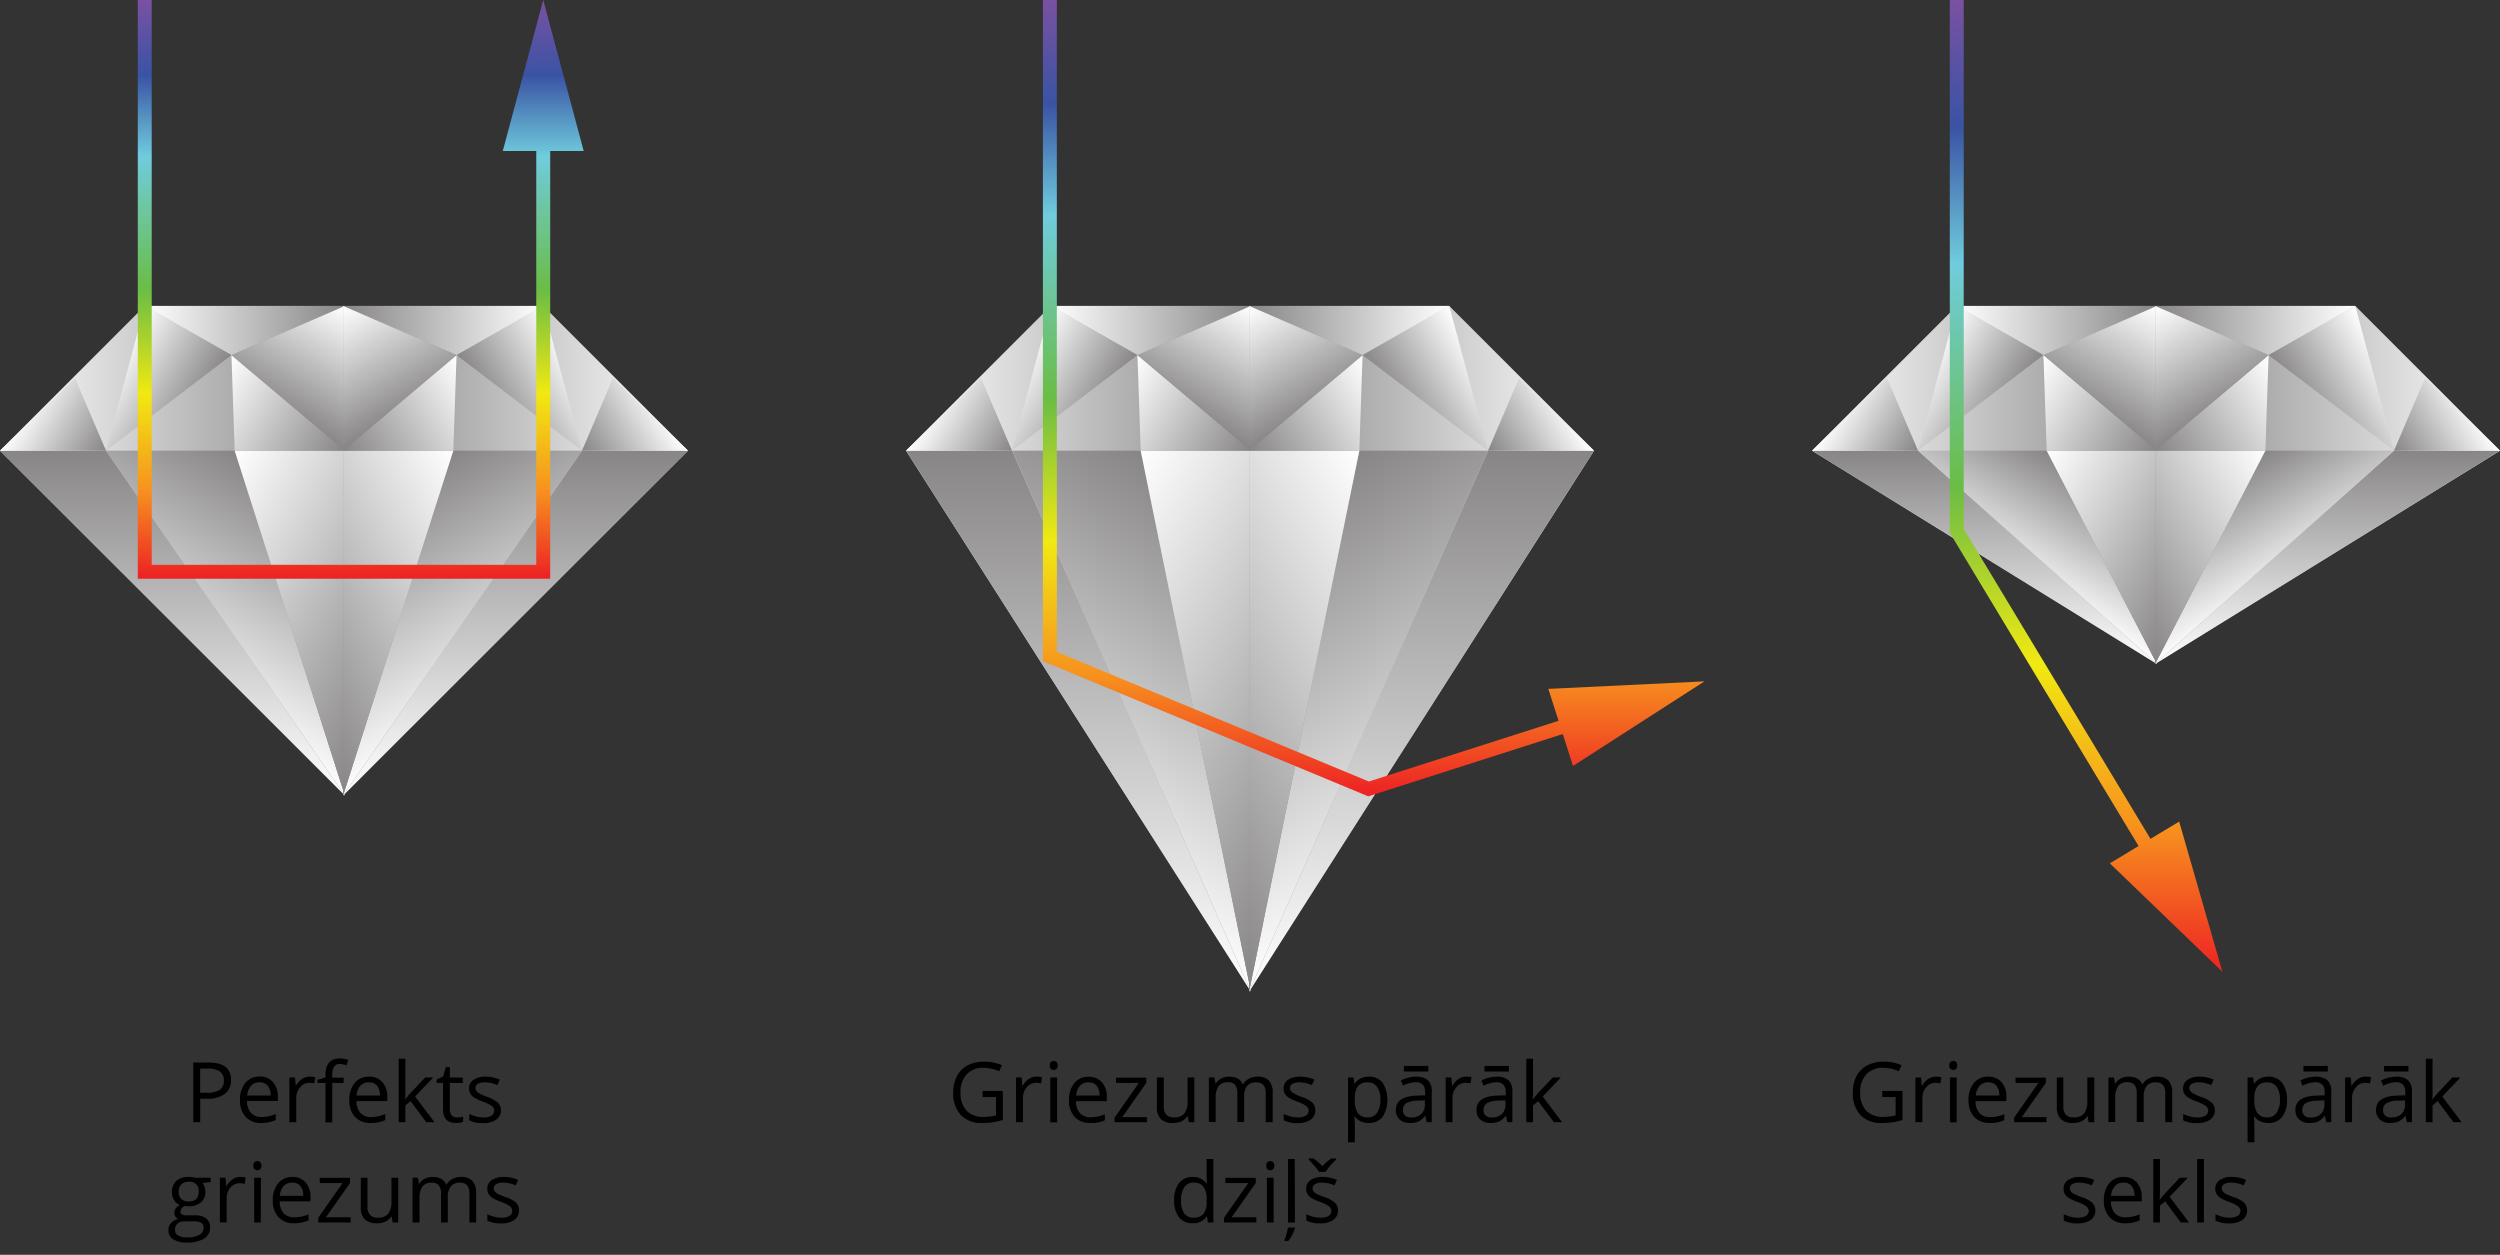 <svg xmlns="http://www.w3.org/2000/svg" xmlns:xlink="http://www.w3.org/1999/xlink" width="717.97" height="360.36" viewBox="0 0 717.97 360.36">
  <rect x="0" y="0" width="717.97" height="360.36" fill="#333333" stroke="none"/>
  <defs>
    <style>
      .cls-1 {
        fill: url(#linear-gradient);
      }

      .cls-2 {
        fill: url(#linear-gradient-2);
      }

      .cls-3 {
        fill: url(#linear-gradient-3);
      }

      .cls-4 {
        fill: url(#linear-gradient-4);
      }

      .cls-5 {
        fill: url(#linear-gradient-5);
      }

      .cls-6 {
        fill: url(#linear-gradient-6);
      }

      .cls-7 {
        fill: url(#linear-gradient-7);
      }

      .cls-8 {
        fill: url(#linear-gradient-8);
      }

      .cls-9 {
        fill: url(#linear-gradient-9);
      }

      .cls-10 {
        fill: url(#linear-gradient-10);
      }

      .cls-11 {
        fill: url(#linear-gradient-11);
      }

      .cls-12 {
        fill: url(#linear-gradient-12);
      }

      .cls-13 {
        fill: url(#linear-gradient-13);
      }

      .cls-14 {
        fill: url(#linear-gradient-14);
      }

      .cls-15 {
        fill: url(#linear-gradient-15);
      }

      .cls-16 {
        fill: url(#linear-gradient-16);
      }

      .cls-17 {
        fill: url(#linear-gradient-17);
      }

      .cls-18 {
        fill: url(#linear-gradient-18);
      }

      .cls-19 {
        fill: url(#linear-gradient-19);
      }

      .cls-20 {
        fill: url(#linear-gradient-20);
      }

      .cls-21 {
        fill: url(#linear-gradient-21);
      }

      .cls-22 {
        fill: url(#linear-gradient-22);
      }

      .cls-23 {
        fill: url(#linear-gradient-23);
      }

      .cls-24 {
        fill: url(#linear-gradient-24);
      }

      .cls-25 {
        fill: url(#linear-gradient-25);
      }

      .cls-26 {
        fill: url(#linear-gradient-26);
      }

      .cls-27 {
        fill: url(#linear-gradient-27);
      }

      .cls-28 {
        fill: url(#linear-gradient-28);
      }

      .cls-29 {
        fill: url(#linear-gradient-29);
      }

      .cls-30 {
        fill: url(#linear-gradient-30);
      }

      .cls-31 {
        fill: url(#linear-gradient-31);
      }

      .cls-32 {
        fill: url(#linear-gradient-32);
      }

      .cls-33 {
        fill: url(#linear-gradient-33);
      }

      .cls-34 {
        fill: url(#linear-gradient-34);
      }

      .cls-35 {
        fill: url(#linear-gradient-35);
      }

      .cls-36 {
        fill: url(#linear-gradient-36);
      }

      .cls-37 {
        fill: url(#linear-gradient-37);
      }

      .cls-38 {
        fill: url(#linear-gradient-38);
      }

      .cls-39 {
        fill: url(#linear-gradient-39);
      }

      .cls-40 {
        fill: url(#linear-gradient-40);
      }

      .cls-41 {
        fill: url(#linear-gradient-41);
      }

      .cls-42 {
        fill: url(#linear-gradient-42);
      }

      .cls-43 {
        fill: url(#linear-gradient-43);
      }

      .cls-44 {
        fill: url(#linear-gradient-44);
      }

      .cls-45 {
        fill: url(#linear-gradient-45);
      }

      .cls-46 {
        fill: url(#linear-gradient-46);
      }

      .cls-47 {
        fill: url(#linear-gradient-47);
      }

      .cls-48 {
        fill: url(#linear-gradient-48);
      }

      .cls-49 {
        fill: url(#linear-gradient-49);
      }

      .cls-50 {
        fill: url(#linear-gradient-50);
      }

      .cls-51 {
        fill: url(#linear-gradient-51);
      }

      .cls-52 {
        fill: url(#linear-gradient-52);
      }

      .cls-53 {
        fill: url(#linear-gradient-53);
      }

      .cls-54 {
        fill: url(#linear-gradient-54);
      }

      .cls-55, .cls-57, .cls-59, .cls-61 {
        fill: none;
      }

      .cls-55, .cls-57, .cls-59 {
        stroke-miterlimit: 10;
        stroke-width: 4px;
      }

      .cls-55 {
        stroke: url(#linear-gradient-55);
      }

      .cls-56 {
        fill: url(#linear-gradient-56);
      }

      .cls-57 {
        stroke: url(#linear-gradient-57);
      }

      .cls-58 {
        fill: url(#linear-gradient-58);
      }

      .cls-59 {
        stroke: url(#linear-gradient-59);
      }

      .cls-60 {
        fill: url(#linear-gradient-60);
      }
    </style>
    <linearGradient id="linear-gradient" y1="158.17" x2="99.05" y2="158.17" gradientUnits="userSpaceOnUse">
      <stop offset="0" stop-color="#fff"/>
      <stop offset="1" stop-color="#878585"/>
    </linearGradient>
    <linearGradient id="linear-gradient-2" x1="41.57" y1="94.92" x2="99.05" y2="94.92" xlink:href="#linear-gradient"/>
    <linearGradient id="linear-gradient-3" x1="49.52" y1="228.48" x2="49.52" y2="129.43" xlink:href="#linear-gradient"/>
    <linearGradient id="linear-gradient-4" x1="51.88" y1="201.24" x2="86.85" y2="140.66" xlink:href="#linear-gradient"/>
    <linearGradient id="linear-gradient-5" x1="120.49" y1="191.33" x2="53.87" y2="152.87" gradientUnits="userSpaceOnUse">
      <stop offset="0" stop-color="#878585"/>
      <stop offset="1" stop-color="#fff"/>
    </linearGradient>
    <linearGradient id="linear-gradient-6" x1="96.96" y1="133.04" x2="60.63" y2="112.07" xlink:href="#linear-gradient-5"/>
    <linearGradient id="linear-gradient-7" x1="56.01" y1="120.07" x2="31.23" y2="105.76" xlink:href="#linear-gradient-5"/>
    <linearGradient id="linear-gradient-8" x1="30.03" y1="130.15" x2="7.19" y2="116.97" xlink:href="#linear-gradient-5"/>
    <linearGradient id="linear-gradient-9" x1="80.88" y1="118.94" x2="98.88" y2="87.77" xlink:href="#linear-gradient-5"/>
    <linearGradient id="linear-gradient-10" x1="637.66" y1="158.17" x2="736.71" y2="158.17" gradientTransform="matrix(-1, 0, 0, 1, 835.24, 0)" xlink:href="#linear-gradient"/>
    <linearGradient id="linear-gradient-11" x1="679.23" y1="94.92" x2="736.71" y2="94.92" gradientTransform="matrix(-1, 0, 0, 1, 835.24, 0)" xlink:href="#linear-gradient"/>
    <linearGradient id="linear-gradient-12" x1="687.19" y1="228.48" x2="687.19" y2="129.43" gradientTransform="matrix(-1, 0, 0, 1, 835.24, 0)" xlink:href="#linear-gradient"/>
    <linearGradient id="linear-gradient-13" x1="689.54" y1="201.24" x2="724.52" y2="140.66" gradientTransform="matrix(-1, 0, 0, 1, 835.24, 0)" xlink:href="#linear-gradient"/>
    <linearGradient id="linear-gradient-14" x1="758.15" y1="191.33" x2="691.53" y2="152.87" gradientTransform="matrix(-1, 0, 0, 1, 835.24, 0)" xlink:href="#linear-gradient-5"/>
    <linearGradient id="linear-gradient-15" x1="734.62" y1="133.04" x2="698.29" y2="112.07" gradientTransform="matrix(-1, 0, 0, 1, 835.24, 0)" xlink:href="#linear-gradient-5"/>
    <linearGradient id="linear-gradient-16" x1="693.68" y1="120.07" x2="668.9" y2="105.76" gradientTransform="matrix(-1, 0, 0, 1, 835.24, 0)" xlink:href="#linear-gradient-5"/>
    <linearGradient id="linear-gradient-17" x1="667.69" y1="130.15" x2="644.86" y2="116.97" gradientTransform="matrix(-1, 0, 0, 1, 835.24, 0)" xlink:href="#linear-gradient-5"/>
    <linearGradient id="linear-gradient-18" x1="718.54" y1="118.94" x2="736.54" y2="87.77" gradientTransform="matrix(-1, 0, 0, 1, 835.24, 0)" xlink:href="#linear-gradient-5"/>
    <linearGradient id="linear-gradient-19" x1="260.2" y1="186.33" x2="359.24" y2="186.33" xlink:href="#linear-gradient"/>
    <linearGradient id="linear-gradient-20" x1="301.77" y1="94.92" x2="359.24" y2="94.92" xlink:href="#linear-gradient"/>
    <linearGradient id="linear-gradient-21" x1="309.72" y1="284.79" x2="309.72" y2="129.43" xlink:href="#linear-gradient"/>
    <linearGradient id="linear-gradient-22" x1="299.88" y1="250.52" x2="359.25" y2="147.7" xlink:href="#linear-gradient"/>
    <linearGradient id="linear-gradient-23" x1="392.88" y1="226.53" x2="301.87" y2="173.99" xlink:href="#linear-gradient-5"/>
    <linearGradient id="linear-gradient-24" x1="357.16" y1="133.04" x2="320.83" y2="112.07" xlink:href="#linear-gradient-5"/>
    <linearGradient id="linear-gradient-25" x1="316.21" y1="120.07" x2="291.43" y2="105.76" xlink:href="#linear-gradient-5"/>
    <linearGradient id="linear-gradient-26" x1="290.23" y1="130.15" x2="267.39" y2="116.97" xlink:href="#linear-gradient-5"/>
    <linearGradient id="linear-gradient-27" x1="341.08" y1="118.94" x2="359.08" y2="87.77" xlink:href="#linear-gradient-5"/>
    <linearGradient id="linear-gradient-28" x1="377.47" y1="186.33" x2="476.51" y2="186.33" gradientTransform="matrix(-1, 0, 0, 1, 835.24, 0)" xlink:href="#linear-gradient"/>
    <linearGradient id="linear-gradient-29" x1="419.03" y1="94.92" x2="476.51" y2="94.92" gradientTransform="matrix(-1, 0, 0, 1, 835.24, 0)" xlink:href="#linear-gradient"/>
    <linearGradient id="linear-gradient-30" x1="426.99" y1="284.79" x2="426.99" y2="129.43" gradientTransform="matrix(-1, 0, 0, 1, 835.24, 0)" xlink:href="#linear-gradient"/>
    <linearGradient id="linear-gradient-31" x1="417.15" y1="250.52" x2="476.51" y2="147.7" gradientTransform="matrix(-1, 0, 0, 1, 835.24, 0)" xlink:href="#linear-gradient"/>
    <linearGradient id="linear-gradient-32" x1="510.15" y1="226.53" x2="419.14" y2="173.99" gradientTransform="matrix(-1, 0, 0, 1, 835.24, 0)" xlink:href="#linear-gradient-5"/>
    <linearGradient id="linear-gradient-33" x1="474.43" y1="133.04" x2="438.1" y2="112.07" gradientTransform="matrix(-1, 0, 0, 1, 835.24, 0)" xlink:href="#linear-gradient-5"/>
    <linearGradient id="linear-gradient-34" x1="433.48" y1="120.07" x2="408.7" y2="105.76" gradientTransform="matrix(-1, 0, 0, 1, 835.24, 0)" xlink:href="#linear-gradient-5"/>
    <linearGradient id="linear-gradient-35" x1="407.5" y1="130.15" x2="384.66" y2="116.97" gradientTransform="matrix(-1, 0, 0, 1, 835.24, 0)" xlink:href="#linear-gradient-5"/>
    <linearGradient id="linear-gradient-36" x1="458.35" y1="118.94" x2="476.35" y2="87.77" gradientTransform="matrix(-1, 0, 0, 1, 835.24, 0)" xlink:href="#linear-gradient-5"/>
    <linearGradient id="linear-gradient-37" x1="520.4" y1="139.28" x2="619.44" y2="139.28" xlink:href="#linear-gradient"/>
    <linearGradient id="linear-gradient-38" x1="561.96" y1="94.92" x2="619.44" y2="94.92" xlink:href="#linear-gradient"/>
    <linearGradient id="linear-gradient-39" x1="569.92" y1="190.69" x2="569.92" y2="129.43" xlink:href="#linear-gradient"/>
    <linearGradient id="linear-gradient-40" x1="580.45" y1="168.18" x2="599.07" y2="135.94" xlink:href="#linear-gradient"/>
    <linearGradient id="linear-gradient-41" x1="632.71" y1="167.72" x2="582.44" y2="138.7" xlink:href="#linear-gradient-5"/>
    <linearGradient id="linear-gradient-42" x1="617.36" y1="133.04" x2="581.03" y2="112.07" xlink:href="#linear-gradient-5"/>
    <linearGradient id="linear-gradient-43" x1="576.41" y1="120.07" x2="551.63" y2="105.76" xlink:href="#linear-gradient-5"/>
    <linearGradient id="linear-gradient-44" x1="550.43" y1="130.15" x2="527.59" y2="116.97" xlink:href="#linear-gradient-5"/>
    <linearGradient id="linear-gradient-45" x1="601.28" y1="118.94" x2="619.28" y2="87.77" xlink:href="#linear-gradient-5"/>
    <linearGradient id="linear-gradient-46" x1="117.27" y1="139.28" x2="216.31" y2="139.28" gradientTransform="matrix(-1, 0, 0, 1, 835.24, 0)" xlink:href="#linear-gradient"/>
    <linearGradient id="linear-gradient-47" x1="158.84" y1="94.92" x2="216.31" y2="94.92" gradientTransform="matrix(-1, 0, 0, 1, 835.24, 0)" xlink:href="#linear-gradient"/>
    <linearGradient id="linear-gradient-48" x1="166.79" y1="190.69" x2="166.79" y2="129.43" gradientTransform="matrix(-1, 0, 0, 1, 835.24, 0)" xlink:href="#linear-gradient"/>
    <linearGradient id="linear-gradient-49" x1="177.33" y1="168.18" x2="195.94" y2="135.94" gradientTransform="matrix(-1, 0, 0, 1, 835.24, 0)" xlink:href="#linear-gradient"/>
    <linearGradient id="linear-gradient-50" x1="229.58" y1="167.72" x2="179.31" y2="138.7" gradientTransform="matrix(-1, 0, 0, 1, 835.24, 0)" xlink:href="#linear-gradient-5"/>
    <linearGradient id="linear-gradient-51" x1="214.23" y1="133.04" x2="177.9" y2="112.07" gradientTransform="matrix(-1, 0, 0, 1, 835.24, 0)" xlink:href="#linear-gradient-5"/>
    <linearGradient id="linear-gradient-52" x1="173.28" y1="120.07" x2="148.5" y2="105.76" gradientTransform="matrix(-1, 0, 0, 1, 835.24, 0)" xlink:href="#linear-gradient-5"/>
    <linearGradient id="linear-gradient-53" x1="147.3" y1="130.15" x2="124.46" y2="116.97" gradientTransform="matrix(-1, 0, 0, 1, 835.24, 0)" xlink:href="#linear-gradient-5"/>
    <linearGradient id="linear-gradient-54" x1="198.15" y1="118.94" x2="216.15" y2="87.77" gradientTransform="matrix(-1, 0, 0, 1, 835.24, 0)" xlink:href="#linear-gradient-5"/>
    <linearGradient id="linear-gradient-55" x1="98.79" y1="166.2" x2="98.79" gradientUnits="userSpaceOnUse">
      <stop offset="0" stop-color="#ed2024"/>
      <stop offset="0.15" stop-color="#f7901e"/>
      <stop offset="0.32" stop-color="#f1e912"/>
      <stop offset="0.5" stop-color="#6abd45"/>
      <stop offset="0.73" stop-color="#6fccdd"/>
      <stop offset="0.87" stop-color="#3a53a4"/>
      <stop offset="1" stop-color="#7a51a1"/>
    </linearGradient>
    <linearGradient id="linear-gradient-56" x1="156.01" y1="166.2" x2="156.01" xlink:href="#linear-gradient-55"/>
    <linearGradient id="linear-gradient-57" x1="377.94" y1="228.7" x2="377.94" xlink:href="#linear-gradient-55"/>
    <linearGradient id="linear-gradient-58" x1="467.08" y1="228.7" x2="467.08" xlink:href="#linear-gradient-55"/>
    <linearGradient id="linear-gradient-59" x1="590.82" y1="280.12" x2="590.82" xlink:href="#linear-gradient-55"/>
    <linearGradient id="linear-gradient-60" x1="622.09" y1="280.12" x2="622.09" xlink:href="#linear-gradient-55"/>
  </defs>
  <title>YCUZD220524_3704_58</title>
  <g id="Layer_2" data-name="Layer 2">
    <g id="Layer_1-2" data-name="Layer 1">
      <g>
        <polygon class="cls-1" points="99.05 228.47 0 129.43 41.57 87.86 99.05 87.86 99.05 228.47"/>
        <polygon class="cls-2" points="99.05 87.86 66.46 101.97 41.57 87.86 99.05 87.86"/>
        <polygon class="cls-3" points="0 129.43 30.45 129.43 99.05 228.47 0 129.43"/>
        <polygon class="cls-4" points="30.45 129.43 67.4 129.43 99.05 228.47 30.45 129.43"/>
        <polygon class="cls-5" points="67.4 129.43 99.05 129.43 99.05 228.47 67.4 129.43"/>
        <polygon class="cls-6" points="67.4 129.43 66.46 101.97 99.05 129.43 67.4 129.43"/>
        <polygon class="cls-7" points="30.45 129.43 66.46 101.97 41.57 87.86 30.45 129.43"/>
        <polygon class="cls-8" points="21.55 108.65 30.45 129.43 0 129.43 21.55 108.65"/>
        <polygon class="cls-9" points="99.05 87.86 99.05 129.43 66.46 101.97 99.05 87.86"/>
        <polygon class="cls-10" points="98.53 228.47 197.58 129.43 156.01 87.86 98.53 87.86 98.53 228.47"/>
        <polygon class="cls-11" points="98.53 87.86 131.12 101.97 156.01 87.86 98.53 87.86"/>
        <polygon class="cls-12" points="197.58 129.43 167.13 129.43 98.53 228.47 197.58 129.43"/>
        <polygon class="cls-13" points="167.13 129.43 130.18 129.43 98.53 228.47 167.13 129.43"/>
        <polygon class="cls-14" points="130.18 129.43 98.53 129.43 98.53 228.47 130.18 129.43"/>
        <polygon class="cls-15" points="130.18 129.43 131.12 101.97 98.53 129.43 130.18 129.43"/>
        <polygon class="cls-16" points="167.13 129.43 131.12 101.97 156.01 87.86 167.13 129.43"/>
        <polygon class="cls-17" points="176.02 108.65 167.13 129.43 197.58 129.43 176.02 108.65"/>
        <polygon class="cls-18" points="98.53 87.86 98.53 129.43 131.12 101.97 98.53 87.86"/>
      </g>
      <g>
        <polygon class="cls-19" points="359.24 284.79 260.2 129.43 301.77 87.86 359.24 87.86 359.24 284.79"/>
        <polygon class="cls-20" points="359.24 87.86 326.66 101.97 301.77 87.86 359.24 87.86"/>
        <polygon class="cls-21" points="260.2 129.43 290.65 129.43 359.24 284.79 260.2 129.43"/>
        <polygon class="cls-22" points="290.65 129.43 327.6 129.43 359.24 284.79 290.65 129.43"/>
        <polygon class="cls-23" points="327.6 129.43 359.24 129.43 359.24 284.79 327.6 129.43"/>
        <polygon class="cls-24" points="327.6 129.43 326.66 101.97 359.24 129.43 327.6 129.43"/>
        <polygon class="cls-25" points="290.65 129.43 326.66 101.97 301.77 87.86 290.65 129.43"/>
        <polygon class="cls-26" points="281.75 108.65 290.65 129.43 260.2 129.43 281.75 108.65"/>
        <polygon class="cls-27" points="359.24 87.86 359.24 129.43 326.66 101.97 359.24 87.86"/>
        <polygon class="cls-28" points="358.73 284.79 457.78 129.43 416.21 87.86 358.73 87.86 358.73 284.79"/>
        <polygon class="cls-29" points="358.73 87.86 391.32 101.97 416.21 87.86 358.73 87.86"/>
        <polygon class="cls-30" points="457.78 129.43 427.33 129.43 358.73 284.79 457.78 129.43"/>
        <polygon class="cls-31" points="427.33 129.43 390.38 129.43 358.73 284.79 427.33 129.43"/>
        <polygon class="cls-32" points="390.38 129.43 358.73 129.43 358.73 284.79 390.38 129.43"/>
        <polygon class="cls-33" points="390.38 129.43 391.32 101.97 358.73 129.43 390.38 129.43"/>
        <polygon class="cls-34" points="427.33 129.43 391.32 101.97 416.21 87.86 427.33 129.43"/>
        <polygon class="cls-35" points="436.22 108.65 427.33 129.43 457.78 129.43 436.22 108.65"/>
        <polygon class="cls-36" points="358.73 87.86 358.73 129.43 391.32 101.97 358.73 87.86"/>
      </g>
      <g>
        <polygon class="cls-37" points="619.44 190.69 520.4 129.43 561.96 87.86 619.44 87.86 619.44 190.69"/>
        <polygon class="cls-38" points="619.44 87.86 586.85 101.97 561.96 87.86 619.44 87.86"/>
        <polygon class="cls-39" points="520.4 129.43 550.85 129.43 619.44 190.69 520.4 129.43"/>
        <polygon class="cls-40" points="550.85 129.43 587.79 129.43 619.44 190.69 550.85 129.43"/>
        <polygon class="cls-41" points="587.79 129.43 619.44 129.43 619.44 190.69 587.79 129.43"/>
        <polygon class="cls-42" points="587.79 129.43 586.85 101.97 619.44 129.43 587.79 129.43"/>
        <polygon class="cls-43" points="550.85 129.43 586.85 101.97 561.96 87.86 550.85 129.43"/>
        <polygon class="cls-44" points="541.95 108.65 550.85 129.43 520.4 129.43 541.95 108.65"/>
        <polygon class="cls-45" points="619.44 87.86 619.44 129.43 586.85 101.97 619.44 87.86"/>
        <polygon class="cls-46" points="618.93 190.69 717.97 129.43 676.41 87.86 618.93 87.86 618.93 190.69"/>
        <polygon class="cls-47" points="618.93 87.86 651.52 101.97 676.41 87.86 618.93 87.86"/>
        <polygon class="cls-48" points="717.97 129.43 687.52 129.43 618.93 190.69 717.97 129.43"/>
        <polygon class="cls-49" points="687.52 129.43 650.58 129.43 618.93 190.69 687.52 129.43"/>
        <polygon class="cls-50" points="650.58 129.43 618.93 129.43 618.93 190.69 650.58 129.43"/>
        <polygon class="cls-51" points="650.58 129.43 651.52 101.97 618.93 129.43 650.58 129.43"/>
        <polygon class="cls-52" points="687.52 129.43 651.52 101.97 676.41 87.86 687.52 129.43"/>
        <polygon class="cls-53" points="696.42 108.65 687.52 129.43 717.97 129.43 696.42 108.65"/>
        <polygon class="cls-54" points="618.93 87.86 618.93 129.43 651.52 101.97 618.93 87.86"/>
      </g>
      <g>
        <polyline class="cls-55" points="41.57 0 41.57 164.2 156.01 164.2 156.01 35.44"/>
        <polygon class="cls-56" points="167.63 43.36 156.01 0 144.39 43.36 167.63 43.36"/>
      </g>
      <g>
        <polyline class="cls-57" points="301.51 0 301.51 188.55 393.03 226.57 455.75 206.49"/>
        <polygon class="cls-58" points="451.75 219.97 489.5 195.68 444.66 197.84 451.75 219.97"/>
      </g>
      <g>
        <polyline class="cls-59" points="561.96 0 561.96 152.44 619.97 248.73"/>
        <polygon class="cls-60" points="605.92 247.94 638.25 279.09 625.83 235.95 605.92 247.94"/>
      </g>
      <g>
        <path d="M282.2,313.3H288v8.34a20.11,20.11,0,0,1-2.76.65,21,21,0,0,1-3.26.22,7.92,7.92,0,0,1-6.06-2.31,9.15,9.15,0,0,1-2.17-6.49,9.74,9.74,0,0,1,1.08-4.68,7.24,7.24,0,0,1,3.08-3.07,10,10,0,0,1,4.73-1.06,13,13,0,0,1,5.11,1l-.78,1.76a11.35,11.35,0,0,0-4.46-1,6.37,6.37,0,0,0-4.89,1.87,7.22,7.22,0,0,0-1.76,5.16,7.4,7.4,0,0,0,1.7,5.27,6.51,6.51,0,0,0,5,1.79,14.93,14.93,0,0,0,3.48-.41v-5.28H282.2Z"/>
        <path d="M297.7,309.2a8,8,0,0,1,1.54.14l-.27,1.81a6.47,6.47,0,0,0-1.41-.18,3.38,3.38,0,0,0-2.66,1.27,4.59,4.59,0,0,0-1.11,3.15v6.89h-2V309.44h1.61l.22,2.38h.1a5.55,5.55,0,0,1,1.72-1.94A3.89,3.89,0,0,1,297.7,309.2Z"/>
        <path d="M301.48,306a1.31,1.31,0,0,1,.32-1,1.15,1.15,0,0,1,.82-.31,1.12,1.12,0,0,1,.81.31,1.57,1.57,0,0,1,0,1.95,1.1,1.1,0,0,1-.81.33,1.12,1.12,0,0,1-.82-.33A1.33,1.33,0,0,1,301.48,306Zm2.11,16.32h-1.95V309.44h1.95Z"/>
        <path d="M313.14,322.51a5.9,5.9,0,0,1-4.5-1.73A6.71,6.71,0,0,1,307,316a7.49,7.49,0,0,1,1.52-4.93,5.08,5.08,0,0,1,4.11-1.83,4.83,4.83,0,0,1,3.82,1.59,6.07,6.07,0,0,1,1.41,4.19v1.23H309a5.09,5.09,0,0,0,1.14,3.43,4,4,0,0,0,3.06,1.18,10.31,10.31,0,0,0,4.1-.87v1.73a10.28,10.28,0,0,1-1.95.64A11,11,0,0,1,313.14,322.51Zm-.53-11.68a3.2,3.2,0,0,0-2.47,1,4.66,4.66,0,0,0-1.08,2.79h6.71a4.25,4.25,0,0,0-.82-2.82A2.89,2.89,0,0,0,312.61,310.83Z"/>
        <path d="M329.39,322.28h-9.32V321l7-10h-6.57v-1.51h8.7V311l-6.91,9.82h7.09Z"/>
        <path d="M334.23,309.44v8.33a3.36,3.36,0,0,0,.71,2.34,2.92,2.92,0,0,0,2.24.78,3.63,3.63,0,0,0,2.95-1.11,5.54,5.54,0,0,0,.93-3.59v-6.75H343v12.84H341.4l-.28-1.72H341a4,4,0,0,1-1.66,1.45,5.54,5.54,0,0,1-2.42.5,4.9,4.9,0,0,1-3.51-1.11,4.72,4.72,0,0,1-1.17-3.56v-8.4Z"/>
        <path d="M363.5,322.28v-8.36a3.51,3.51,0,0,0-.65-2.3,2.55,2.55,0,0,0-2-.77,3.3,3.3,0,0,0-2.69,1,5,5,0,0,0-.86,3.21v7.17h-1.95v-8.36a3.51,3.51,0,0,0-.65-2.3,2.58,2.58,0,0,0-2.05-.77,3.17,3.17,0,0,0-2.68,1.1,5.91,5.91,0,0,0-.85,3.59v6.74h-1.95V309.44h1.58l.32,1.75h.09a3.86,3.86,0,0,1,1.56-1.46,4.75,4.75,0,0,1,2.24-.53q3,0,3.94,2.18H357a4.13,4.13,0,0,1,1.67-1.59,5.14,5.14,0,0,1,2.48-.59,4.33,4.33,0,0,1,3.26,1.12,5,5,0,0,1,1.09,3.58v8.38Z"/>
        <path d="M377.74,318.78a3.21,3.21,0,0,1-1.33,2.76,6.27,6.27,0,0,1-3.75,1,8.26,8.26,0,0,1-4-.8V319.9a9.83,9.83,0,0,0,2,.74,8.24,8.24,0,0,0,2,.27,4.6,4.6,0,0,0,2.35-.49,1.67,1.67,0,0,0,.17-2.76,10,10,0,0,0-2.54-1.26,13.9,13.9,0,0,1-2.55-1.17A3.44,3.44,0,0,1,369,314.1a2.91,2.91,0,0,1-.37-1.51,2.88,2.88,0,0,1,1.27-2.48,6,6,0,0,1,3.51-.91,10.12,10.12,0,0,1,4.05.85l-.69,1.58a9.36,9.36,0,0,0-3.5-.8,4.15,4.15,0,0,0-2.09.43,1.34,1.34,0,0,0-.7,1.2,1.5,1.5,0,0,0,.26.88,2.7,2.7,0,0,0,.85.69,18,18,0,0,0,2.25,1,8.47,8.47,0,0,1,3.09,1.67A3,3,0,0,1,377.74,318.78Z"/>
        <path d="M393.12,322.51a5.51,5.51,0,0,1-2.29-.46,4.2,4.2,0,0,1-1.74-1.42h-.15a16.15,16.15,0,0,1,.15,2.13v5.29h-1.95V309.44h1.58l.27,1.75h.1a4.53,4.53,0,0,1,1.74-1.52,5.38,5.38,0,0,1,2.29-.47,4.74,4.74,0,0,1,3.94,1.75,9.29,9.29,0,0,1,0,9.81A4.75,4.75,0,0,1,393.12,322.51Zm-.28-11.66a3.45,3.45,0,0,0-2.85,1.09,5.57,5.57,0,0,0-.9,3.47v.44a6.45,6.45,0,0,0,.9,3.87,3.41,3.41,0,0,0,2.89,1.17,3,3,0,0,0,2.61-1.35,6.4,6.4,0,0,0,.94-3.72,6.12,6.12,0,0,0-.94-3.68A3.09,3.09,0,0,0,392.84,310.85Z"/>
        <path d="M409.75,322.28l-.39-1.83h-.09a5.48,5.48,0,0,1-1.92,1.64,6,6,0,0,1-2.39.42,4.26,4.26,0,0,1-3-1,3.6,3.6,0,0,1-1.08-2.8q0-3.89,6.22-4.08l2.18-.07v-.8a3.28,3.28,0,0,0-.65-2.23,2.69,2.69,0,0,0-2.08-.72,8.42,8.42,0,0,0-3.63,1l-.6-1.49a8.5,8.5,0,0,1,2.08-.81,8.78,8.78,0,0,1,2.27-.29,4.93,4.93,0,0,1,3.4,1,4.25,4.25,0,0,1,1.11,3.27v8.77Zm-4.4-1.37a3.92,3.92,0,0,0,2.85-1,3.64,3.64,0,0,0,1-2.79V316l-1.94.09a7,7,0,0,0-3.35.72,2.16,2.16,0,0,0-1,2,2,2,0,0,0,.63,1.61A2.66,2.66,0,0,0,405.35,320.91Zm-2.17-14.78h7v1.61h-7Z"/>
        <path d="M421.05,309.2a7.93,7.93,0,0,1,1.54.14l-.27,1.81a6.47,6.47,0,0,0-1.41-.18,3.4,3.4,0,0,0-2.66,1.27,4.59,4.59,0,0,0-1.11,3.15v6.89h-1.95V309.44h1.61l.22,2.38h.1a5.55,5.55,0,0,1,1.72-1.94A3.89,3.89,0,0,1,421.05,309.2Z"/>
        <path d="M432.89,322.28l-.39-1.83h-.09a5.4,5.4,0,0,1-1.92,1.64,5.9,5.9,0,0,1-2.38.42,4.3,4.3,0,0,1-3-1,3.6,3.6,0,0,1-1.08-2.8c0-2.59,2.08-4,6.22-4.08l2.18-.07v-.8a3.23,3.23,0,0,0-.65-2.23,2.66,2.66,0,0,0-2.08-.72,8.42,8.42,0,0,0-3.63,1l-.6-1.49a9.28,9.28,0,0,1,4.35-1.1,4.92,4.92,0,0,1,3.4,1,4.25,4.25,0,0,1,1.11,3.27v8.77Zm-4.39-1.37a3.92,3.92,0,0,0,2.85-1,3.68,3.68,0,0,0,1-2.79V316l-1.95.09a6.92,6.92,0,0,0-3.34.72,2.15,2.15,0,0,0-1,2,2,2,0,0,0,.64,1.61A2.63,2.63,0,0,0,428.5,320.91Zm-2.17-14.78h7v1.61h-7Z"/>
        <path d="M440.26,315.71a22.22,22.22,0,0,1,1.54-1.88l4.14-4.39h2.31l-5.2,5.47,5.57,7.37h-2.36l-4.53-6.07-1.47,1.27v4.8h-1.92V304.05h1.92v9.66c0,.43,0,1.1-.09,2Z"/>
        <path d="M346.63,349.36h-.1a4.57,4.57,0,0,1-4,1.95,4.76,4.76,0,0,1-3.92-1.72,7.55,7.55,0,0,1-1.4-4.9,7.75,7.75,0,0,1,1.4-4.93A4.76,4.76,0,0,1,342.5,338a4.67,4.67,0,0,1,4,1.9h.15l-.08-.93-.05-.9v-5.22h1.94v18.23h-1.58Zm-3.89.33a3.56,3.56,0,0,0,2.89-1.09,5.46,5.46,0,0,0,.9-3.5v-.41a6.37,6.37,0,0,0-.91-3.89,3.43,3.43,0,0,0-2.9-1.17A3,3,0,0,0,340.1,341a6.67,6.67,0,0,0-.91,3.76,6.25,6.25,0,0,0,.91,3.71A3,3,0,0,0,342.74,349.69Z"/>
        <path d="M360.81,351.08H351.5v-1.32l7-10h-6.58v-1.51h8.71v1.51l-6.92,9.82h7.09Z"/>
        <path d="M363.66,334.76a1.27,1.27,0,0,1,.33-1,1.13,1.13,0,0,1,.82-.31,1.16,1.16,0,0,1,.81.31,1.57,1.57,0,0,1,0,2,1.13,1.13,0,0,1-.81.33,1.11,1.11,0,0,1-.82-.33A1.29,1.29,0,0,1,363.66,334.76Zm2.11,16.32h-1.94V338.24h1.94Z"/>
        <path d="M368.88,356.1a14,14,0,0,0,.62-1.84,12.75,12.75,0,0,0,.38-1.72h2v.22a7.85,7.85,0,0,1-.7,1.72,10,10,0,0,1-1.22,1.91h-1.05Zm3-5H369.9V332.85h1.94Z"/>
        <path d="M384.25,347.58a3.21,3.21,0,0,1-1.33,2.76,6.31,6.31,0,0,1-3.75,1,8.26,8.26,0,0,1-4-.8V348.7a9.83,9.83,0,0,0,2,.74,8.24,8.24,0,0,0,2,.27,4.6,4.6,0,0,0,2.35-.49,1.67,1.67,0,0,0,.17-2.76,10,10,0,0,0-2.54-1.26,13.9,13.9,0,0,1-2.55-1.17,3.44,3.44,0,0,1-1.12-1.13,2.91,2.91,0,0,1-.37-1.51,2.88,2.88,0,0,1,1.27-2.48,5.92,5.92,0,0,1,3.51-.91,10.12,10.12,0,0,1,4.05.85l-.69,1.58a9.36,9.36,0,0,0-3.5-.8,4,4,0,0,0-2.09.43,1.34,1.34,0,0,0-.7,1.2,1.5,1.5,0,0,0,.26.88,2.7,2.7,0,0,0,.85.69,19.7,19.7,0,0,0,2.25.95,8.47,8.47,0,0,1,3.09,1.67A3,3,0,0,1,384.25,347.58Zm-8.41-14.89h1.35a13.34,13.34,0,0,1,2.56,2.22,17.1,17.1,0,0,1,2.59-2.22h1.4v.3l-.78.79a14,14,0,0,0-2.22,2.76h-1.95a9.16,9.16,0,0,0-.87-1.22c-.4-.49-1.09-1.27-2.08-2.33Z"/>
      </g>
      <g>
        <path d="M66.35,310.14a4.8,4.8,0,0,1-1.77,4,8.08,8.08,0,0,1-5.08,1.4h-2v6.74h-2V305.15h4.44Q66.35,305.15,66.35,310.14Zm-8.87,3.69h1.79A6.63,6.63,0,0,0,63.1,313a3.18,3.18,0,0,0,1.19-2.75,3,3,0,0,0-1.12-2.53,5.82,5.82,0,0,0-3.46-.83H57.48Z"/>
        <path d="M75.07,322.51a5.86,5.86,0,0,1-4.49-1.73A6.71,6.71,0,0,1,68.93,316,7.44,7.44,0,0,1,70.46,311a5.08,5.08,0,0,1,4.11-1.83,4.86,4.86,0,0,1,3.82,1.59,6.11,6.11,0,0,1,1.4,4.19v1.23H70.94a5,5,0,0,0,1.15,3.43,4,4,0,0,0,3,1.18,10.31,10.31,0,0,0,4.1-.87v1.73a10.28,10.28,0,0,1-1.95.64A10.86,10.86,0,0,1,75.07,322.51Zm-.53-11.68a3.17,3.17,0,0,0-2.46,1A4.6,4.6,0,0,0,71,314.63h6.72a4.31,4.31,0,0,0-.82-2.82A2.91,2.91,0,0,0,74.54,310.83Z"/>
        <path d="M89,309.2a7.82,7.82,0,0,1,1.53.14l-.27,1.81a6.46,6.46,0,0,0-1.4-.18,3.42,3.42,0,0,0-2.67,1.27,4.59,4.59,0,0,0-1.11,3.15v6.89H83.11V309.44h1.6l.23,2.38H85a5.65,5.65,0,0,1,1.72-1.94A3.9,3.9,0,0,1,89,309.2Z"/>
        <path d="M98.69,311H95.42v11.33H93.48V311h-2.3v-.88l2.3-.7v-.72c0-3.16,1.38-4.73,4.14-4.73a8.31,8.31,0,0,1,2.39.41l-.51,1.56a6.23,6.23,0,0,0-1.92-.37,1.9,1.9,0,0,0-1.63.73,4.12,4.12,0,0,0-.53,2.35v.84h3.27Z"/>
        <path d="M106.46,322.51a5.89,5.89,0,0,1-4.49-1.73,6.71,6.71,0,0,1-1.65-4.82,7.44,7.44,0,0,1,1.53-4.93A5.08,5.08,0,0,1,106,309.2a4.84,4.84,0,0,1,3.82,1.59,6.07,6.07,0,0,1,1.41,4.19v1.23h-8.85a5.09,5.09,0,0,0,1.14,3.43,4,4,0,0,0,3,1.18,10.36,10.36,0,0,0,4.11-.87v1.73a10.14,10.14,0,0,1-2,.64A10.86,10.86,0,0,1,106.46,322.51Zm-.52-11.68a3.19,3.19,0,0,0-2.47,1,4.66,4.66,0,0,0-1.08,2.79h6.71a4.25,4.25,0,0,0-.82-2.82A2.9,2.9,0,0,0,105.94,310.83Z"/>
        <path d="M116.42,315.71a22.22,22.22,0,0,1,1.54-1.88l4.15-4.39h2.31l-5.21,5.47,5.57,7.37h-2.36l-4.53-6.07-1.47,1.27v4.8H114.5V304.05h1.92v9.66c0,.43,0,1.1-.09,2Z"/>
        <path d="M131.25,320.91a6.63,6.63,0,0,0,1-.08,5.43,5.43,0,0,0,.76-.16v1.49a3.36,3.36,0,0,1-.93.25,6.61,6.61,0,0,1-1.11.1c-2.49,0-3.73-1.3-3.73-3.92V311H125.4V310l1.84-.81.82-2.74h1.13v3h3.72V311h-3.72v7.56a2.6,2.6,0,0,0,.55,1.78A1.92,1.92,0,0,0,131.25,320.91Z"/>
        <path d="M143.86,318.78a3.22,3.22,0,0,1-1.34,2.76,6.27,6.27,0,0,1-3.75,1,8.25,8.25,0,0,1-4-.8V319.9a10,10,0,0,0,2,.74,8.32,8.32,0,0,0,2,.27,4.56,4.56,0,0,0,2.34-.49,1.6,1.6,0,0,0,.82-1.48,1.58,1.58,0,0,0-.65-1.28,9.92,9.92,0,0,0-2.53-1.26,13.9,13.9,0,0,1-2.55-1.17,3.48,3.48,0,0,1-1.13-1.13,3,3,0,0,1-.37-1.51,2.89,2.89,0,0,1,1.28-2.48,5.91,5.91,0,0,1,3.5-.91,10.13,10.13,0,0,1,4.06.85l-.69,1.58a9.36,9.36,0,0,0-3.51-.8,4.11,4.11,0,0,0-2.08.43,1.35,1.35,0,0,0-.71,1.2,1.44,1.44,0,0,0,.27.88,2.59,2.59,0,0,0,.85.69,18,18,0,0,0,2.25,1,8.47,8.47,0,0,1,3.09,1.67A3,3,0,0,1,143.86,318.78Z"/>
        <path d="M60.51,338.24v1.23l-2.37.28a4.24,4.24,0,0,1,.58,1.07,4.12,4.12,0,0,1,.26,1.49,3.81,3.81,0,0,1-1.29,3,5.2,5.2,0,0,1-3.54,1.12,6.21,6.21,0,0,1-1.08-.09A1.92,1.92,0,0,0,51.83,348a.86.86,0,0,0,.43.78,3.17,3.17,0,0,0,1.49.25H56a5,5,0,0,1,3.2.88,3,3,0,0,1,1.12,2.55,3.66,3.66,0,0,1-1.71,3.26,9.22,9.22,0,0,1-5,1.12,6.88,6.88,0,0,1-3.89-.94,3,3,0,0,1-1.36-2.65,3,3,0,0,1,.75-2,3.79,3.79,0,0,1,2.11-1.16,2,2,0,0,1-.83-.69,1.85,1.85,0,0,1-.33-1.09,2.06,2.06,0,0,1,.37-1.23,4,4,0,0,1,1.19-1A3.47,3.47,0,0,1,50,344.65a4.09,4.09,0,0,1-.62-2.25,4.19,4.19,0,0,1,1.26-3.26A5.17,5.17,0,0,1,54.26,338a6.35,6.35,0,0,1,1.81.24Zm-10.24,15a1.76,1.76,0,0,0,.88,1.58,4.86,4.86,0,0,0,2.52.54,7,7,0,0,0,3.63-.74,2.24,2.24,0,0,0,1.18-2,1.57,1.57,0,0,0-.65-1.45,5,5,0,0,0-2.42-.4H53.07a3.07,3.07,0,0,0-2.06.63A2.27,2.27,0,0,0,50.27,353.24Zm1.06-10.89a2.61,2.61,0,0,0,.76,2,3,3,0,0,0,2.12.69c1.9,0,2.85-.92,2.85-2.77a2.55,2.55,0,0,0-2.89-2.89,2.84,2.84,0,0,0-2.1.74A2.93,2.93,0,0,0,51.33,342.35Z"/>
        <path d="M69,338a8,8,0,0,1,1.54.14L70.28,340a6.47,6.47,0,0,0-1.41-.18A3.42,3.42,0,0,0,66.2,341a4.63,4.63,0,0,0-1.1,3.15v6.89H63.15V338.24h1.61l.22,2.37h.09a5.63,5.63,0,0,1,1.73-1.93A3.89,3.89,0,0,1,69,338Z"/>
        <path d="M72.78,334.76a1.27,1.27,0,0,1,.33-1,1.23,1.23,0,0,1,1.63,0,1.57,1.57,0,0,1,0,2,1.17,1.17,0,0,1-1.63,0A1.29,1.29,0,0,1,72.78,334.76Zm2.11,16.32H73V338.24h1.94Z"/>
        <path d="M84.44,351.31A5.89,5.89,0,0,1,80,349.58a6.71,6.71,0,0,1-1.65-4.82,7.44,7.44,0,0,1,1.53-4.93A5.08,5.08,0,0,1,83.94,338a4.84,4.84,0,0,1,3.82,1.59,6.07,6.07,0,0,1,1.41,4.19V345H80.32a5.09,5.09,0,0,0,1.14,3.43,4,4,0,0,0,3.05,1.17,10.35,10.35,0,0,0,4.11-.86v1.73a10.28,10.28,0,0,1-2,.64A11,11,0,0,1,84.44,351.31Zm-.52-11.68a3.19,3.19,0,0,0-2.47,1,4.66,4.66,0,0,0-1.08,2.79h6.71a4.25,4.25,0,0,0-.82-2.82A2.9,2.9,0,0,0,83.92,339.63Z"/>
        <path d="M100.7,351.08H91.38v-1.32l7-10H91.82v-1.51h8.7v1.51l-6.91,9.82h7.09Z"/>
        <path d="M105.54,338.24v8.33a3.38,3.38,0,0,0,.71,2.34,2.92,2.92,0,0,0,2.24.78,3.65,3.65,0,0,0,3-1.11,5.54,5.54,0,0,0,.93-3.59v-6.75h1.95v12.84h-1.61l-.28-1.72h-.11a3.94,3.94,0,0,1-1.65,1.45,5.54,5.54,0,0,1-2.42.5,4.9,4.9,0,0,1-3.51-1.11,4.72,4.72,0,0,1-1.17-3.56v-8.4Z"/>
        <path d="M134.81,351.08v-8.36a3.51,3.51,0,0,0-.65-2.3,2.55,2.55,0,0,0-2-.77,3.3,3.3,0,0,0-2.69,1.05,4.93,4.93,0,0,0-.86,3.21v7.17h-1.95v-8.36a3.45,3.45,0,0,0-.66-2.3,2.55,2.55,0,0,0-2-.77,3.15,3.15,0,0,0-2.67,1.1,5.91,5.91,0,0,0-.85,3.59v6.74h-2V338.24H120l.32,1.75h.09a3.86,3.86,0,0,1,1.56-1.46,4.72,4.72,0,0,1,2.24-.53q3,0,3.94,2.18h.09a4.11,4.11,0,0,1,1.66-1.59,5.2,5.2,0,0,1,2.49-.59,4.33,4.33,0,0,1,3.26,1.12,5,5,0,0,1,1.09,3.58v8.38Z"/>
        <path d="M149.05,347.58a3.22,3.22,0,0,1-1.34,2.76,6.27,6.27,0,0,1-3.75,1,8.25,8.25,0,0,1-4-.8V348.7a9.83,9.83,0,0,0,2,.74,8.18,8.18,0,0,0,2,.27,4.53,4.53,0,0,0,2.34-.49,1.6,1.6,0,0,0,.82-1.48,1.58,1.58,0,0,0-.65-1.28A9.74,9.74,0,0,0,144,345.2a13.9,13.9,0,0,1-2.55-1.17,3.48,3.48,0,0,1-1.13-1.13,3,3,0,0,1-.37-1.51,2.89,2.89,0,0,1,1.28-2.48,5.92,5.92,0,0,1,3.51-.91,10.12,10.12,0,0,1,4.05.85l-.69,1.58a9.36,9.36,0,0,0-3.51-.8,4,4,0,0,0-2.08.43,1.34,1.34,0,0,0-.7,1.2,1.43,1.43,0,0,0,.26.88,2.7,2.7,0,0,0,.85.69,19.7,19.7,0,0,0,2.25.95,8.47,8.47,0,0,1,3.09,1.67A3,3,0,0,1,149.05,347.58Z"/>
      </g>
      <g>
        <path d="M540.54,313.3h5.82v8.34a20.46,20.46,0,0,1-2.76.65,21,21,0,0,1-3.26.22,7.89,7.89,0,0,1-6.06-2.31,9.11,9.11,0,0,1-2.17-6.49,9.85,9.85,0,0,1,1.07-4.68,7.32,7.32,0,0,1,3.09-3.07A10,10,0,0,1,541,304.9a12.94,12.94,0,0,1,5.11,1l-.77,1.76a11.39,11.39,0,0,0-4.47-1,6.36,6.36,0,0,0-4.88,1.87,7.22,7.22,0,0,0-1.76,5.16,7.4,7.4,0,0,0,1.69,5.27,6.55,6.55,0,0,0,5,1.79,14.93,14.93,0,0,0,3.48-.41v-5.28h-3.83Z"/>
        <path d="M556,309.2a8,8,0,0,1,1.54.14l-.27,1.81a6.55,6.55,0,0,0-1.41-.18,3.42,3.42,0,0,0-2.67,1.27,4.63,4.63,0,0,0-1.1,3.15v6.89h-2V309.44h1.61l.22,2.38h.09a5.57,5.57,0,0,1,1.73-1.94A3.89,3.89,0,0,1,556,309.2Z"/>
        <path d="M559.81,306a1.27,1.27,0,0,1,.33-1,1.13,1.13,0,0,1,.82-.31,1.16,1.16,0,0,1,.81.31,1.57,1.57,0,0,1,0,1.95,1.13,1.13,0,0,1-.81.33,1.11,1.11,0,0,1-.82-.33A1.29,1.29,0,0,1,559.81,306Zm2.11,16.32H560V309.44h1.94Z"/>
        <path d="M571.47,322.51a5.89,5.89,0,0,1-4.49-1.73,6.71,6.71,0,0,1-1.65-4.82,7.44,7.44,0,0,1,1.53-4.93A5.08,5.08,0,0,1,571,309.2a4.84,4.84,0,0,1,3.82,1.59A6.07,6.07,0,0,1,576.2,315v1.23h-8.85a5.09,5.09,0,0,0,1.14,3.43,4,4,0,0,0,3,1.18,10.36,10.36,0,0,0,4.11-.87v1.73a10.14,10.14,0,0,1-2,.64A10.86,10.86,0,0,1,571.47,322.51ZM571,310.83a3.19,3.19,0,0,0-2.47,1,4.66,4.66,0,0,0-1.08,2.79h6.71a4.25,4.25,0,0,0-.82-2.82A2.9,2.9,0,0,0,571,310.83Z"/>
        <path d="M587.73,322.28h-9.32V321l7-10h-6.57v-1.51h8.7V311l-6.91,9.82h7.09Z"/>
        <path d="M592.57,309.44v8.33a3.36,3.36,0,0,0,.71,2.34,2.92,2.92,0,0,0,2.24.78,3.65,3.65,0,0,0,3-1.11,5.54,5.54,0,0,0,.93-3.59v-6.75h2v12.84h-1.61l-.28-1.72h-.11a3.91,3.91,0,0,1-1.66,1.45,5.48,5.48,0,0,1-2.42.5,4.89,4.89,0,0,1-3.5-1.11,4.72,4.72,0,0,1-1.17-3.56v-8.4Z"/>
        <path d="M621.84,322.28v-8.36a3.51,3.51,0,0,0-.65-2.3,2.55,2.55,0,0,0-2-.77,3.3,3.3,0,0,0-2.69,1,4.93,4.93,0,0,0-.86,3.21v7.17h-2v-8.36a3.45,3.45,0,0,0-.66-2.3,2.55,2.55,0,0,0-2-.77,3.15,3.15,0,0,0-2.67,1.1,5.91,5.91,0,0,0-.85,3.59v6.74h-1.95V309.44h1.58l.32,1.75h.09a3.86,3.86,0,0,1,1.56-1.46,4.72,4.72,0,0,1,2.24-.53q3,0,3.94,2.18h.09a4.11,4.11,0,0,1,1.66-1.59,5.2,5.2,0,0,1,2.49-.59,4.33,4.33,0,0,1,3.26,1.12,5,5,0,0,1,1.09,3.58v8.38Z"/>
        <path d="M636.08,318.78a3.22,3.22,0,0,1-1.34,2.76,6.27,6.27,0,0,1-3.75,1,8.25,8.25,0,0,1-4-.8V319.9a9.83,9.83,0,0,0,2,.74,8.18,8.18,0,0,0,2,.27,4.53,4.53,0,0,0,2.34-.49,1.6,1.6,0,0,0,.82-1.48,1.58,1.58,0,0,0-.65-1.28A9.92,9.92,0,0,0,631,316.4a13.9,13.9,0,0,1-2.55-1.17,3.48,3.48,0,0,1-1.13-1.13,3,3,0,0,1-.37-1.51,2.89,2.89,0,0,1,1.28-2.48,5.92,5.92,0,0,1,3.51-.91,10.12,10.12,0,0,1,4,.85l-.69,1.58a9.36,9.36,0,0,0-3.51-.8,4.11,4.11,0,0,0-2.08.43,1.34,1.34,0,0,0-.7,1.2,1.43,1.43,0,0,0,.26.88,2.7,2.7,0,0,0,.85.69,18,18,0,0,0,2.25,1,8.47,8.47,0,0,1,3.09,1.67A3,3,0,0,1,636.08,318.78Z"/>
        <path d="M651.45,322.51a5.58,5.58,0,0,1-2.29-.46,4.33,4.33,0,0,1-1.74-1.42h-.14a16.07,16.07,0,0,1,.14,2.13v5.29h-1.94V309.44h1.58l.27,1.75h.09a4.55,4.55,0,0,1,1.75-1.52,5.34,5.34,0,0,1,2.28-.47A4.74,4.74,0,0,1,655.4,311a7.7,7.7,0,0,1,1.39,4.9,7.58,7.58,0,0,1-1.42,4.91A4.74,4.74,0,0,1,651.45,322.51Zm-.28-11.66a3.45,3.45,0,0,0-2.84,1.09,5.63,5.63,0,0,0-.91,3.47v.44a6.37,6.37,0,0,0,.91,3.87,3.41,3.41,0,0,0,2.89,1.17,3,3,0,0,0,2.61-1.35,6.4,6.4,0,0,0,.94-3.72,6.12,6.12,0,0,0-.94-3.68A3.11,3.11,0,0,0,651.17,310.85Z"/>
        <path d="M668.08,322.28l-.38-1.83h-.1a5.46,5.46,0,0,1-1.91,1.64,6,6,0,0,1-2.39.42,4.26,4.26,0,0,1-3-1,3.61,3.61,0,0,1-1.09-2.8q0-3.89,6.23-4.08l2.18-.07v-.8a3.28,3.28,0,0,0-.65-2.23,2.69,2.69,0,0,0-2.08-.72,8.46,8.46,0,0,0-3.64,1l-.59-1.49a8.5,8.5,0,0,1,2.08-.81,8.76,8.76,0,0,1,2.26-.29,5,5,0,0,1,3.41,1,4.25,4.25,0,0,1,1.1,3.27v8.77Zm-4.39-1.37a3.92,3.92,0,0,0,2.85-1,3.68,3.68,0,0,0,1-2.79V316l-2,.09a7,7,0,0,0-3.34.72,2.17,2.17,0,0,0-1,2,2,2,0,0,0,.64,1.61A2.64,2.64,0,0,0,663.69,320.91Zm-2.17-14.78h7v1.61h-7Z"/>
        <path d="M679.39,309.2a8,8,0,0,1,1.54.14l-.27,1.81a6.47,6.47,0,0,0-1.41-.18,3.38,3.38,0,0,0-2.66,1.27,4.59,4.59,0,0,0-1.11,3.15v6.89h-2V309.44h1.61l.22,2.38h.09a5.67,5.67,0,0,1,1.73-1.94A3.89,3.89,0,0,1,679.39,309.2Z"/>
        <path d="M691.23,322.28l-.39-1.83h-.09a5.4,5.4,0,0,1-1.92,1.64,5.93,5.93,0,0,1-2.38.42,4.29,4.29,0,0,1-3-1,3.6,3.6,0,0,1-1.08-2.8q0-3.89,6.22-4.08l2.18-.07v-.8a3.28,3.28,0,0,0-.65-2.23,2.68,2.68,0,0,0-2.08-.72,8.42,8.42,0,0,0-3.63,1l-.6-1.49a8.65,8.65,0,0,1,2.08-.81,8.78,8.78,0,0,1,2.27-.29,4.93,4.93,0,0,1,3.4,1,4.25,4.25,0,0,1,1.11,3.27v8.77Zm-4.4-1.37a3.94,3.94,0,0,0,2.86-1,3.68,3.68,0,0,0,1-2.79V316l-1.94.09a7,7,0,0,0-3.35.72,2.16,2.16,0,0,0-1,2,2,2,0,0,0,.64,1.61A2.62,2.62,0,0,0,686.83,320.91Zm-2.16-14.78h7v1.61h-7Z"/>
        <path d="M698.6,315.71a23.85,23.85,0,0,1,1.53-1.88l4.15-4.39h2.31l-5.2,5.47,5.56,7.37H704.6l-4.54-6.07-1.46,1.27v4.8h-1.92V304.05h1.92v9.66c0,.43,0,1.1-.09,2Z"/>
        <path d="M601.76,347.58a3.21,3.21,0,0,1-1.33,2.76,6.31,6.31,0,0,1-3.75,1,8.26,8.26,0,0,1-4-.8V348.7a9.83,9.83,0,0,0,2,.74,8.24,8.24,0,0,0,2,.27,4.6,4.6,0,0,0,2.35-.49,1.67,1.67,0,0,0,.17-2.76,10,10,0,0,0-2.54-1.26,13.9,13.9,0,0,1-2.55-1.17A3.58,3.58,0,0,1,593,342.9a3,3,0,0,1-.36-1.51,2.88,2.88,0,0,1,1.27-2.48,5.92,5.92,0,0,1,3.51-.91,10.12,10.12,0,0,1,4,.85l-.69,1.58a9.36,9.36,0,0,0-3.5-.8,4,4,0,0,0-2.09.43,1.34,1.34,0,0,0-.7,1.2,1.5,1.5,0,0,0,.26.88,2.7,2.7,0,0,0,.85.69,19.7,19.7,0,0,0,2.25.95,8.47,8.47,0,0,1,3.09,1.67A3,3,0,0,1,601.76,347.58Z"/>
        <path d="M610.35,351.31a5.86,5.86,0,0,1-4.49-1.73,6.71,6.71,0,0,1-1.65-4.82,7.44,7.44,0,0,1,1.53-4.93,5.08,5.08,0,0,1,4.11-1.83,4.84,4.84,0,0,1,3.82,1.59,6.06,6.06,0,0,1,1.4,4.19V345h-8.84a5.09,5.09,0,0,0,1.14,3.43,4,4,0,0,0,3,1.17,10.3,10.3,0,0,0,4.1-.86v1.73a9.84,9.84,0,0,1-1.95.64A10.86,10.86,0,0,1,610.35,351.31Zm-.53-11.68a3.17,3.17,0,0,0-2.46,1,4.6,4.6,0,0,0-1.09,2.79H613a4.31,4.31,0,0,0-.82-2.82A2.91,2.91,0,0,0,609.82,339.63Z"/>
        <path d="M620.31,344.51a22.22,22.22,0,0,1,1.54-1.88l4.15-4.39h2.3l-5.2,5.47,5.57,7.37h-2.36L621.78,345l-1.47,1.26v4.81h-1.92V332.85h1.92v9.66c0,.43,0,1.1-.09,2Z"/>
        <path d="M632.93,351.08H631V332.85h1.94Z"/>
        <path d="M645.34,347.58a3.21,3.21,0,0,1-1.33,2.76,6.27,6.27,0,0,1-3.75,1,8.29,8.29,0,0,1-4-.8V348.7a9.83,9.83,0,0,0,2,.74,8.3,8.3,0,0,0,2,.27,4.6,4.6,0,0,0,2.35-.49,1.67,1.67,0,0,0,.17-2.76,10,10,0,0,0-2.54-1.26,14.59,14.59,0,0,1-2.55-1.17,3.44,3.44,0,0,1-1.12-1.13,2.91,2.91,0,0,1-.37-1.51,2.87,2.87,0,0,1,1.28-2.48A5.89,5.89,0,0,1,641,338a10.12,10.12,0,0,1,4.05.85l-.69,1.58a9.31,9.31,0,0,0-3.5-.8,4,4,0,0,0-2.09.43,1.34,1.34,0,0,0-.7,1.2,1.5,1.5,0,0,0,.26.88,2.7,2.7,0,0,0,.85.69,19.7,19.7,0,0,0,2.25.95,8.29,8.29,0,0,1,3.09,1.67A3,3,0,0,1,645.34,347.58Z"/>
      </g>
      <rect class="cls-61" y="68.79" width="706.95" height="291.56"/>
    </g>
  </g>
</svg>
